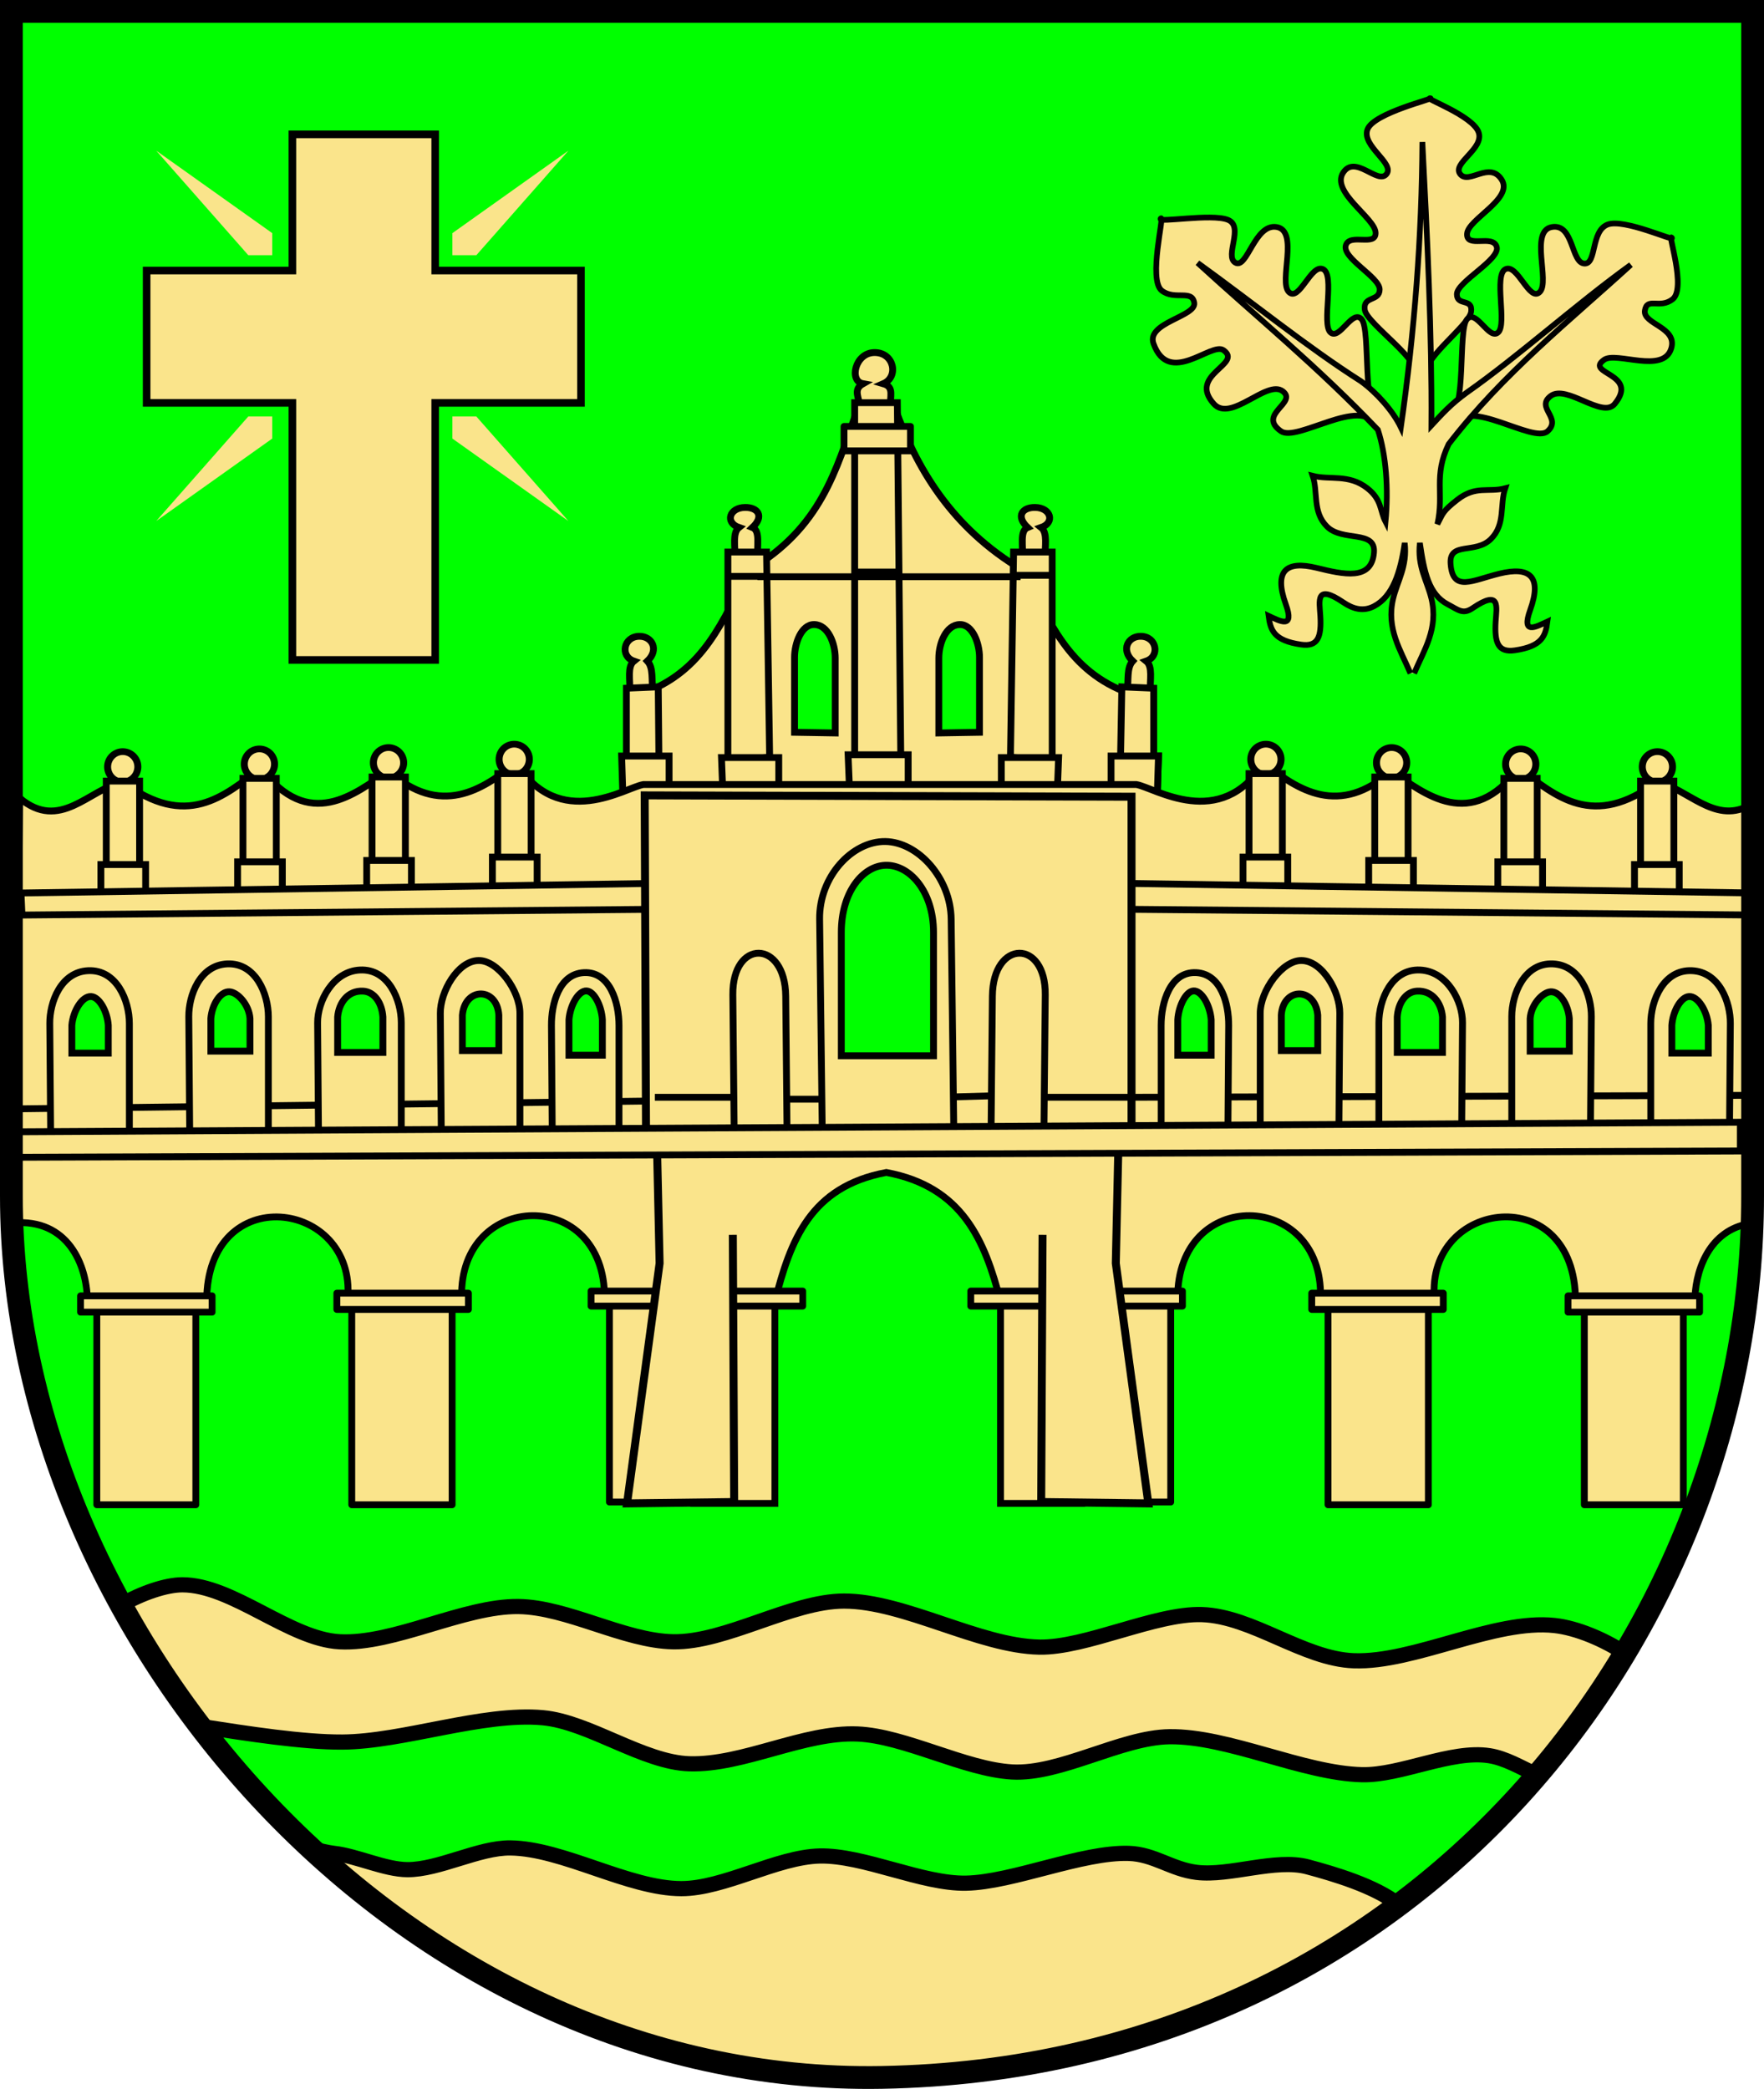 <?xml version="1.0" encoding="UTF-8" standalone="no"?>
<!-- Created with Inkscape (http://www.inkscape.org/) -->
<svg
   xmlns:svg="http://www.w3.org/2000/svg"
   xmlns="http://www.w3.org/2000/svg"
   version="1.0"
   width="464.571"
   height="550.033"
   id="svg2"
   style="display:inline">
  <defs
     id="defs4" />
  <g
     transform="translate(-51.286,-59.362)"
     id="layer2"
     style="display:inline">
    <path
       d="M 54.286,62.362 L 512.857,62.362 L 512.857,374.362 C 512.857,488.506 425.226,603.792 283.571,606.362 C 157.347,608.653 54.286,490.016 54.286,374.362 L 54.286,62.362 z"
       id="path3603"
       style="fill:#00ff00;fill-opacity:1;fill-rule:evenodd;stroke:#000000;stroke-width:1;stroke-linecap:butt;stroke-linejoin:miter;stroke-miterlimit:4;stroke-dasharray:none;stroke-opacity:1;display:inline" />
  </g>
  <g
     transform="translate(-51.286,-59.362)"
     id="layer3"
     style="display:inline">
    <g
       id="g3319">
      <path
         d="M 128.289,233.128 L 165.904,233.128 L 165.904,165.448 L 204.289,165.448 L 204.289,130.598 L 165.904,130.598 L 165.904,94.738 L 128.289,94.738 L 128.289,130.598 L 89.904,130.598 L 89.904,165.448 L 128.289,165.448 L 128.289,233.128 z"
         id="path2536"
         style="fill:#fae48b;fill-opacity:1;fill-rule:evenodd;stroke:#000000;stroke-width:2;stroke-linecap:butt;stroke-linejoin:miter;stroke-miterlimit:4;stroke-dasharray:none;stroke-opacity:1" />
      <path
         d="M 92.429,99.031 L 122.986,120.749 L 122.986,126.557 L 116.673,126.557 L 92.429,99.031 z"
         id="path3311"
         style="fill:#fae48b;fill-opacity:1;fill-rule:evenodd;stroke:none;stroke-width:1px;stroke-linecap:butt;stroke-linejoin:miter;stroke-opacity:1" />
      <path
         d="M 200.986,99.031 L 170.429,120.749 L 170.429,126.557 L 176.742,126.557 L 200.986,99.031 z"
         id="path3313"
         style="fill:#fae48b;fill-opacity:1;fill-rule:evenodd;stroke:none;stroke-width:1px;stroke-linecap:butt;stroke-linejoin:miter;stroke-opacity:1" />
      <path
         d="M 200.986,196.557 L 170.429,174.839 L 170.429,169.031 L 176.742,169.031 L 200.986,196.557 z"
         id="path3315"
         style="fill:#fae48b;fill-opacity:1;fill-rule:evenodd;stroke:none;stroke-width:1px;stroke-linecap:butt;stroke-linejoin:miter;stroke-opacity:1" />
      <path
         d="M 92.429,196.557 L 122.986,174.839 L 122.986,169.031 L 116.673,169.031 L 92.429,196.557 z"
         id="path3317"
         style="fill:#fae48b;fill-opacity:1;fill-rule:evenodd;stroke:none;stroke-width:1px;stroke-linecap:butt;stroke-linejoin:miter;stroke-opacity:1" />
    </g>
    <g
       id="g3346">
      <path
         d="M 427.466,158.434 C 424.118,155.086 438.195,145.205 438.716,141.469 C 439.236,137.734 434.963,140.084 434.966,136.826 C 434.968,133.569 446.476,127.703 445.458,124.339 C 444.439,120.975 437.418,124.844 437.644,120.934 C 437.868,117.06 449.987,111.695 446.751,106.648 C 443.568,101.683 438.155,108.075 435.858,105.219 C 433.561,102.364 442.296,98.535 440.68,94.148 C 439.064,89.761 426.216,85.219 427.929,85.219 C 429.643,85.219 413.045,89.046 411.429,93.434 C 409.812,97.821 418.726,102.364 416.429,105.219 C 414.132,108.075 408.183,99.898 405,104.862 C 401.764,109.909 413.348,116.703 413.571,120.576 C 413.797,124.487 406.733,120.605 405.714,123.969 C 404.696,127.333 414.641,132.319 414.643,135.576 C 414.645,138.834 410.194,137.198 410.714,140.934 C 411.234,144.669 426.919,155.086 423.571,158.434"
         id="path3332"
         style="fill:#fae48b;fill-opacity:1;fill-rule:evenodd;stroke:#000000;stroke-width:1.5;stroke-linecap:butt;stroke-linejoin:miter;stroke-miterlimit:4;stroke-dasharray:none;stroke-opacity:1" />
      <path
         d="M 414.639,168.24 C 409.911,168.467 412.316,146.352 409.901,143.455 C 407.486,140.558 404.08,149.089 401.67,146.897 C 399.261,144.705 402.912,131.737 399.737,130.228 C 396.562,128.72 393.442,139.044 390.699,136.247 C 387.982,133.476 393.425,120.141 387.513,119.142 C 381.698,118.159 379.75,130.398 376.605,128.516 C 373.705,126.781 379.018,119.004 374.684,117.25 C 370.35,115.496 355.823,118.163 356.976,116.894 C 358.128,115.626 353.555,133.044 357.262,135.893 C 360.685,138.525 365.243,135.488 365.812,139.108 C 366.38,142.728 353.086,144.303 355.084,149.852 C 359.169,161.197 370.31,149.324 373.489,151.55 C 378.808,155.276 364.001,157.999 370.968,165.708 C 375.48,170.699 384.921,159.22 389.099,162.36 C 393.187,165.432 382.26,168.427 388.654,172.91 C 392.816,175.829 409.773,163.7 413.535,171.375"
         id="path3337"
         style="fill:#fae48b;fill-opacity:1;fill-rule:evenodd;stroke:#000000;stroke-width:1.5;stroke-linecap:butt;stroke-linejoin:miter;stroke-miterlimit:4;stroke-dasharray:none;stroke-opacity:1" />
      <path
         d="M 432.879,168.24 C 437.607,168.467 435.202,146.352 437.617,143.455 C 440.032,140.558 443.438,149.089 445.848,146.897 C 448.257,144.705 444.606,131.737 447.781,130.228 C 450.956,128.72 454.077,139.044 456.819,136.247 C 459.536,133.476 454.093,120.141 460.005,119.142 C 465.82,118.159 464.976,128.731 468.64,128.769 C 471.793,128.801 470.268,120.267 474.602,118.512 C 478.936,116.758 492.705,123.213 491.553,121.945 C 490.4,120.677 495.478,135.317 491.771,138.166 C 488.348,140.797 485.053,137.508 484.484,141.129 C 483.916,144.749 493.137,145.472 491.424,151.115 C 489.359,157.914 476.955,151.849 473.777,154.076 C 468.458,157.801 483.119,157.657 476.55,165.708 C 473.301,169.689 463.859,160.483 459.682,163.622 C 455.594,166.695 462.733,169.437 458.864,172.91 C 455.082,176.306 437.745,163.7 433.983,171.375"
         id="path3339"
         style="fill:#fae48b;fill-opacity:1;fill-rule:evenodd;stroke:#000000;stroke-width:1.5;stroke-linecap:butt;stroke-linejoin:miter;stroke-miterlimit:4;stroke-dasharray:none;stroke-opacity:1" />
      <path
         d="M 423.716,236.664 C 426.282,230.583 430.166,224.883 428.262,216.966 C 427.141,212.308 424.486,208.455 425.231,202.319 C 426.343,209.983 427.586,215.887 432.555,218.481 C 435.395,219.964 436.542,221.24 439.121,219.491 C 446.564,214.445 445.409,219.184 445.182,223.027 C 444.857,228.516 445.767,231.252 450.232,230.603 C 457.481,229.549 458.317,226.789 458.819,223.027 C 455.735,224.467 451.899,226.6 454.273,219.996 C 457.487,211.053 454.11,208.466 446.192,210.4 C 438.994,212.158 433.915,215.387 433.312,207.875 C 432.828,201.837 439.837,205.363 443.919,201.309 C 447.844,197.41 446.203,192.305 447.707,187.924 C 443.161,189.103 439.971,187.121 435.08,190.955 C 431.191,194.003 431.348,194.473 429.838,197.373 C 431.662,189.297 428.716,184.796 432.807,176.307 C 447.141,157.686 464.987,143.547 480.789,129.083 C 466.311,139.521 451.338,153.071 437.479,162.797 C 433.372,165.783 431.107,168.314 428.262,171.383 C 428.419,146.966 427.16,121.507 425.884,96.758 C 425.737,121.507 423.874,146.461 420.223,171.888 C 418.135,167.556 413.85,162.752 409.743,159.766 C 395.632,150.799 381.164,139.016 366.685,128.578 C 382.488,143.042 398.061,155.665 414.163,172.519 C 416.33,179.071 417.002,188.121 416.183,196.763 C 414.673,193.863 415.274,190.973 411.385,187.924 C 406.494,184.091 401.536,185.82 396.99,184.641 C 398.493,189.022 396.853,194.127 400.778,198.026 C 404.86,202.08 413.637,198.807 413.152,204.844 C 412.549,212.356 405.198,210.643 398,208.885 C 390.082,206.951 386.704,209.538 389.919,218.481 C 392.292,225.085 388.457,222.952 385.373,221.512 C 385.875,225.273 386.711,228.034 393.959,229.088 C 398.425,229.737 399.335,227 399.01,221.512 C 398.783,217.669 397.628,212.929 405.071,217.976 C 407.65,219.724 410.312,220.469 413.152,218.986 C 418.121,216.392 420.121,209.983 421.234,202.319 C 421.978,208.455 419.323,212.308 418.203,216.966 C 416.299,224.883 420.182,230.583 422.749,236.664"
         id="path3341"
         style="fill:#fae48b;fill-opacity:1;fill-rule:evenodd;stroke:#000000;stroke-width:1.5;stroke-linecap:butt;stroke-linejoin:miter;stroke-miterlimit:4;stroke-dasharray:none;stroke-opacity:1" />
    </g>
    <g
       id="g3378"
       style="display:inline">
      <path
         d="M 356.024,269.862 L 356.381,258.434 L 343.881,258.434 L 343.881,270.576 L 356.024,269.862 z"
         id="path3221"
         style="fill:none;fill-opacity:1;fill-rule:evenodd;stroke:#000000;stroke-width:1.8;stroke-linecap:butt;stroke-linejoin:miter;stroke-miterlimit:4;stroke-dasharray:none;stroke-opacity:1" />
      <path
         d="M 217.143,241.112 C 217.286,238.541 216.431,234.863 218.214,233.434 C 214.515,232.15 215.473,226.957 219.648,226.906 C 223.023,226.864 224.947,230.446 221.786,233.434 C 223.431,235.214 222.836,238.487 223.214,241.112 L 217.143,241.112 z"
         id="path3235"
         style="fill:#fae48b;fill-opacity:1;fill-rule:evenodd;stroke:#000000;stroke-width:1.8;stroke-linecap:butt;stroke-linejoin:miter;stroke-miterlimit:4;stroke-dasharray:none;stroke-opacity:1" />
      <path
         d="M 244.821,205.934 C 244.965,203.362 244.109,199.684 245.893,198.255 C 242.193,196.971 243.33,193.028 247.505,192.977 C 250.88,192.936 252.625,195.268 249.464,198.255 C 251.645,199.142 250.515,203.309 250.893,205.934 L 244.821,205.934 z"
         id="path3241"
         style="fill:#fae48b;fill-opacity:1;fill-rule:evenodd;stroke:#000000;stroke-width:1.8;stroke-linecap:butt;stroke-linejoin:miter;stroke-miterlimit:4;stroke-dasharray:none;stroke-opacity:1" />
      <path
         d="M 277.664,166.821 C 277.807,164.25 275.702,162.004 278.557,160.396 C 274.845,159.743 276.434,152.226 281.598,152.192 C 286.761,152.158 288.076,158.598 283.914,160.396 C 286.988,161.283 285.5,163.839 285.878,166.464 L 277.664,166.821 z"
         id="path2449"
         style="fill:#fae48b;fill-opacity:1;fill-rule:evenodd;stroke:#000000;stroke-width:1.8;stroke-linecap:butt;stroke-linejoin:miter;stroke-miterlimit:4;stroke-dasharray:none;stroke-opacity:1" />
      <path
         d="M 354.239,241.112 C 354.095,238.541 354.951,234.863 353.167,233.434 C 356.867,232.15 355.908,226.957 351.734,226.906 C 348.359,226.864 346.435,230.446 349.596,233.434 C 347.95,235.214 348.545,238.487 348.167,241.112 L 354.239,241.112 z"
         id="path3225"
         style="fill:#fae48b;fill-opacity:1;fill-rule:evenodd;stroke:#000000;stroke-width:1.8;stroke-linecap:butt;stroke-linejoin:miter;stroke-miterlimit:4;stroke-dasharray:none;stroke-opacity:1" />
      <path
         d="M 326.56,205.934 C 326.417,203.362 327.272,199.684 325.489,198.255 C 329.188,196.971 328.051,193.028 323.876,192.977 C 320.502,192.936 318.756,195.268 321.917,198.255 C 319.736,199.142 320.866,203.309 320.489,205.934 L 326.56,205.934 z"
         id="path3232"
         style="fill:#fae48b;fill-opacity:1;fill-rule:evenodd;stroke:#000000;stroke-width:1.8;stroke-linecap:butt;stroke-linejoin:miter;stroke-miterlimit:4;stroke-dasharray:none;stroke-opacity:1" />
      <path
         d="M 349.214,268.434 L 348.857,242.005 C 332.428,236.151 327.616,222.68 320.643,209.505 C 301.53,198.284 292.411,181.899 287.071,167.005 L 276.786,168.076 C 271.446,182.97 267.684,198.284 248.571,209.505 C 241.598,222.68 236.786,236.151 220.357,242.005 L 220,268.434 L 349.214,268.434 z M 260.536,252.184 L 271.25,252.362 L 271.25,232.612 C 271.25,228.792 269.364,223.865 265.731,223.805 C 262.326,223.745 260.536,228.793 260.536,232.434 L 260.536,252.184 z M 309.25,252.184 L 298.536,252.362 L 298.536,232.612 C 298.536,228.792 300.422,223.865 304.055,223.805 C 307.459,223.745 309.25,228.793 309.25,232.434 L 309.25,252.184 z"
         id="path3229"
         style="fill:#fae48b;fill-opacity:1;fill-rule:evenodd;stroke:#000000;stroke-width:1.8;stroke-linecap:butt;stroke-linejoin:miter;stroke-miterlimit:4;stroke-dasharray:none;stroke-opacity:1" />
      <path
         d="M 276.376,260.941 L 276.376,165.389 L 287.611,165.389 L 288.521,259.224 L 276.376,260.941 z"
         id="path2447"
         style="fill:#fae48b;fill-opacity:1;fill-rule:evenodd;stroke:#000000;stroke-width:1.8;stroke-linecap:butt;stroke-linejoin:miter;stroke-miterlimit:4;stroke-dasharray:none;stroke-opacity:1" />
      <path
         d="M 216.25,259.862 L 216.25,240.576 L 224.643,240.219 L 224.821,259.505 L 216.25,259.862 z"
         id="path3233"
         style="fill:#fae48b;fill-opacity:1;fill-rule:evenodd;stroke:#000000;stroke-width:1.8;stroke-linecap:butt;stroke-linejoin:miter;stroke-miterlimit:4;stroke-dasharray:none;stroke-opacity:1" />
      <path
         d="M 242.983,259.736 L 242.983,204.727 L 253.157,204.727 L 253.981,258.747 L 242.983,259.736 z"
         id="path3239"
         style="fill:#fae48b;fill-opacity:1;fill-rule:evenodd;stroke:#000000;stroke-width:1.8;stroke-linecap:butt;stroke-linejoin:miter;stroke-miterlimit:4;stroke-dasharray:none;stroke-opacity:1" />
      <path
         d="M 355.131,259.862 L 355.131,240.576 L 346.739,240.219 L 346.381,259.505 L 355.131,259.862 z"
         id="path3223"
         style="fill:#fae48b;fill-opacity:1;fill-rule:evenodd;stroke:#000000;stroke-width:1.8;stroke-linecap:butt;stroke-linejoin:miter;stroke-miterlimit:4;stroke-dasharray:none;stroke-opacity:1" />
      <path
         d="M 328.398,259.736 L 328.398,204.727 L 318.224,204.727 L 317.401,258.747 L 328.398,259.736 z"
         id="path3230"
         style="fill:#fae48b;fill-opacity:1;fill-rule:evenodd;stroke:#000000;stroke-width:1.8;stroke-linecap:butt;stroke-linejoin:miter;stroke-miterlimit:4;stroke-dasharray:none;stroke-opacity:1" />
      <rect
         width="17.5"
         height="6.429"
         x="273.571"
         y="171.648"
         id="rect3237"
         style="fill:#fae48b;fill-opacity:1;fill-rule:evenodd;stroke:#000000;stroke-width:1.8;stroke-linecap:round;stroke-linejoin:round;stroke-miterlimit:4;stroke-dasharray:none;stroke-opacity:1" />
      <path
         d="M 250.776,211.226 L 320.061,211.226"
         id="path3240"
         style="fill:none;fill-opacity:1;fill-rule:evenodd;stroke:#000000;stroke-width:1.8;stroke-linecap:butt;stroke-linejoin:miter;stroke-miterlimit:4;stroke-dasharray:none;stroke-opacity:1" />
      <path
         d="M 318.214,210.851 L 328.214,210.851"
         id="path3242"
         style="fill:none;fill-opacity:1;fill-rule:evenodd;stroke:#000000;stroke-width:1.8;stroke-linecap:butt;stroke-linejoin:miter;stroke-miterlimit:4;stroke-dasharray:none;stroke-opacity:1" />
      <path
         d="M 243.214,211.123 L 253.393,211.123"
         id="path3244"
         style="fill:none;fill-opacity:1;fill-rule:evenodd;stroke:#000000;stroke-width:1.8;stroke-linecap:butt;stroke-linejoin:miter;stroke-miterlimit:4;stroke-dasharray:none;stroke-opacity:1" />
      <path
         d="M 276.629,209.978 L 288.415,209.978"
         id="path3246"
         style="fill:none;fill-opacity:1;fill-rule:evenodd;stroke:#000000;stroke-width:1.8;stroke-linecap:butt;stroke-linejoin:miter;stroke-miterlimit:4;stroke-dasharray:none;stroke-opacity:1" />
      <path
         d="M 215.357,269.862 L 215,258.434 L 227.5,258.434 L 227.5,270.576 L 215.357,269.862 z"
         id="path3231"
         style="fill:#fae48b;fill-opacity:1;fill-rule:evenodd;stroke:#000000;stroke-width:1.8;stroke-linecap:butt;stroke-linejoin:miter;stroke-miterlimit:4;stroke-dasharray:none;stroke-opacity:1" />
      <path
         d="M 241.728,270.178 L 241.297,258.838 L 256.381,258.838 L 256.381,270.886 L 241.728,270.178 z"
         id="path3237"
         style="fill:#fae48b;fill-opacity:1;fill-rule:evenodd;stroke:#000000;stroke-width:1.8;stroke-linecap:butt;stroke-linejoin:miter;stroke-miterlimit:4;stroke-dasharray:none;stroke-opacity:1" />
      <path
         d="M 329.653,270.178 L 330.084,258.838 L 315,258.838 L 315,270.886 L 329.653,270.178 z"
         id="path3227"
         style="fill:#fae48b;fill-opacity:1;fill-rule:evenodd;stroke:#000000;stroke-width:1.8;stroke-linecap:butt;stroke-linejoin:miter;stroke-miterlimit:4;stroke-dasharray:none;stroke-opacity:1" />
      <path
         d="M 275.097,269.409 L 274.645,258.093 L 290.462,258.093 L 290.462,270.116 L 275.097,269.409 z"
         id="path2445"
         style="fill:#fae48b;fill-opacity:1;fill-rule:evenodd;stroke:#000000;stroke-width:1.8;stroke-linecap:butt;stroke-linejoin:miter;stroke-miterlimit:4;stroke-dasharray:none;stroke-opacity:1" />
      <path
         d="M 356.035,269.862 L 356.392,258.434 L 343.892,258.434 L 343.892,270.576 L 356.035,269.862 z"
         id="path3301"
         style="fill:#fae48b;fill-opacity:1;fill-rule:evenodd;stroke:#000000;stroke-width:1.8;stroke-linecap:butt;stroke-linejoin:miter;stroke-miterlimit:4;stroke-dasharray:none;stroke-opacity:1" />
      <path
         d="M 187.156,260.219 C 178.242,267.463 167.317,274.562 153.562,262.375 C 144.69,268.484 132.642,278.362 120,261.656 C 110.207,269.051 100.45,277.838 83.562,265.219 C 74.613,267.286 67.076,278.409 56.438,269.5 L 55.719,359.5 L 511.656,358.062 L 511.656,271.625 C 502.64,276.194 495.747,267.073 487.719,265.219 C 470.832,277.838 461.074,269.051 451.281,261.656 C 438.64,278.362 426.591,268.484 417.719,262.375 C 403.964,274.562 393.07,267.463 384.156,260.219 C 372.627,278.361 355.323,266.727 350.562,265.938 L 220.719,265.938 C 215.958,266.727 198.686,278.361 187.156,260.219 z"
         id="path3352"
         style="fill:#fae48b;fill-opacity:1;fill-rule:evenodd;stroke:#000000;stroke-width:1.8;stroke-linecap:butt;stroke-linejoin:miter;stroke-miterlimit:4;stroke-dasharray:none;stroke-opacity:1" />
      <g
         transform="matrix(-1,0,0,1,501.392,-1.071)"
         id="g3263"
         style="stroke:#000000;stroke-width:1.8;stroke-miterlimit:4;stroke-dasharray:none;stroke-opacity:1">
        <path
           d="M 87.143,261.291 A 3.75,3.929 0 1 1 79.643,261.291 A 3.75,3.929 0 1 1 87.143,261.291 z"
           transform="matrix(1.061,0,0,1.018,-4.872,-4.719)"
           id="path3265"
           style="fill:#fce68d;fill-opacity:1;fill-rule:evenodd;stroke:#000000;stroke-width:1.732;stroke-linecap:round;stroke-linejoin:round;stroke-miterlimit:4;stroke-dasharray:none;stroke-opacity:1" />
        <path
           d="M 79.272,289.34 L 79.272,265.027 L 88.049,265.027 L 88.049,289.34 L 79.272,289.34 z"
           id="path3267"
           style="fill:#fce68d;fill-opacity:1;fill-rule:evenodd;stroke:#000000;stroke-width:1.8;stroke-linecap:butt;stroke-linejoin:miter;stroke-miterlimit:4;stroke-dasharray:none;stroke-opacity:1" />
        <path
           d="M 77.857,295.576 L 77.857,287.005 L 89.643,287.005 L 89.643,296.291 L 77.857,295.576 z"
           id="path3269"
           style="fill:#fce68d;fill-opacity:1;fill-rule:evenodd;stroke:#000000;stroke-width:1.8;stroke-linecap:butt;stroke-linejoin:miter;stroke-miterlimit:4;stroke-dasharray:none;stroke-opacity:1" />
      </g>
      <g
         id="g3364"
         style="stroke:#000000;stroke-width:1.8;stroke-miterlimit:4;stroke-dasharray:none;stroke-opacity:1">
        <path
           d="M 87.143,261.291 A 3.75,3.929 0 1 1 79.643,261.291 A 3.75,3.929 0 1 1 87.143,261.291 z"
           transform="matrix(1.061,0,0,1.018,-4.872,-4.719)"
           id="path3356"
           style="fill:#fce68d;fill-opacity:1;fill-rule:evenodd;stroke:#000000;stroke-width:1.732;stroke-linecap:round;stroke-linejoin:round;stroke-miterlimit:4;stroke-dasharray:none;stroke-opacity:1" />
        <path
           d="M 79.272,289.34 L 79.272,265.027 L 88.049,265.027 L 88.049,289.34 L 79.272,289.34 z"
           id="path3358"
           style="fill:#fce68d;fill-opacity:1;fill-rule:evenodd;stroke:#000000;stroke-width:1.8;stroke-linecap:butt;stroke-linejoin:miter;stroke-miterlimit:4;stroke-dasharray:none;stroke-opacity:1" />
        <path
           d="M 77.857,295.576 L 77.857,287.005 L 89.643,287.005 L 89.643,296.291 L 77.857,295.576 z"
           id="path3354"
           style="fill:#fce68d;fill-opacity:1;fill-rule:evenodd;stroke:#000000;stroke-width:1.8;stroke-linecap:butt;stroke-linejoin:miter;stroke-miterlimit:4;stroke-dasharray:none;stroke-opacity:1" />
      </g>
      <g
         transform="translate(36,-0.714)"
         id="g3369"
         style="stroke:#000000;stroke-width:1.8;stroke-miterlimit:4;stroke-dasharray:none;stroke-opacity:1">
        <path
           d="M 87.143,261.291 A 3.75,3.929 0 1 1 79.643,261.291 A 3.75,3.929 0 1 1 87.143,261.291 z"
           transform="matrix(1.061,0,0,1.018,-4.872,-4.719)"
           id="path3371"
           style="fill:#fce68d;fill-opacity:1;fill-rule:evenodd;stroke:#000000;stroke-width:1.732;stroke-linecap:round;stroke-linejoin:round;stroke-miterlimit:4;stroke-dasharray:none;stroke-opacity:1" />
        <path
           d="M 79.272,289.34 L 79.272,265.027 L 88.049,265.027 L 88.049,289.34 L 79.272,289.34 z"
           id="path3373"
           style="fill:#fce68d;fill-opacity:1;fill-rule:evenodd;stroke:#000000;stroke-width:1.8;stroke-linecap:butt;stroke-linejoin:miter;stroke-miterlimit:4;stroke-dasharray:none;stroke-opacity:1" />
        <path
           d="M 77.857,295.576 L 77.857,287.005 L 89.643,287.005 L 89.643,296.291 L 77.857,295.576 z"
           id="path3375"
           style="fill:#fce68d;fill-opacity:1;fill-rule:evenodd;stroke:#000000;stroke-width:1.8;stroke-linecap:butt;stroke-linejoin:miter;stroke-miterlimit:4;stroke-dasharray:none;stroke-opacity:1" />
      </g>
      <g
         transform="translate(70,-1.071)"
         id="g3377"
         style="stroke:#000000;stroke-width:1.8;stroke-miterlimit:4;stroke-dasharray:none;stroke-opacity:1">
        <path
           d="M 87.143,261.291 A 3.75,3.929 0 1 1 79.643,261.291 A 3.75,3.929 0 1 1 87.143,261.291 z"
           transform="matrix(1.061,0,0,1.018,-4.872,-4.719)"
           id="path3379"
           style="fill:#fce68d;fill-opacity:1;fill-rule:evenodd;stroke:#000000;stroke-width:1.732;stroke-linecap:round;stroke-linejoin:round;stroke-miterlimit:4;stroke-dasharray:none;stroke-opacity:1" />
        <path
           d="M 79.272,289.34 L 79.272,265.027 L 88.049,265.027 L 88.049,289.34 L 79.272,289.34 z"
           id="path3381"
           style="fill:#fce68d;fill-opacity:1;fill-rule:evenodd;stroke:#000000;stroke-width:1.8;stroke-linecap:butt;stroke-linejoin:miter;stroke-miterlimit:4;stroke-dasharray:none;stroke-opacity:1" />
        <path
           d="M 77.857,295.576 L 77.857,287.005 L 89.643,287.005 L 89.643,296.291 L 77.857,295.576 z"
           id="path3383"
           style="fill:#fce68d;fill-opacity:1;fill-rule:evenodd;stroke:#000000;stroke-width:1.8;stroke-linecap:butt;stroke-linejoin:miter;stroke-miterlimit:4;stroke-dasharray:none;stroke-opacity:1" />
      </g>
      <g
         transform="translate(103.107,-1.964)"
         id="g3385"
         style="stroke:#000000;stroke-width:1.8;stroke-miterlimit:4;stroke-dasharray:none;stroke-opacity:1">
        <path
           d="M 87.143,261.291 A 3.75,3.929 0 1 1 79.643,261.291 A 3.75,3.929 0 1 1 87.143,261.291 z"
           transform="matrix(1.061,0,0,1.018,-4.872,-4.719)"
           id="path3387"
           style="fill:#fce68d;fill-opacity:1;fill-rule:evenodd;stroke:#000000;stroke-width:1.732;stroke-linecap:round;stroke-linejoin:round;stroke-miterlimit:4;stroke-dasharray:none;stroke-opacity:1" />
        <path
           d="M 79.272,289.34 L 79.272,265.027 L 88.049,265.027 L 88.049,289.34 L 79.272,289.34 z"
           id="path3389"
           style="fill:#fce68d;fill-opacity:1;fill-rule:evenodd;stroke:#000000;stroke-width:1.8;stroke-linecap:butt;stroke-linejoin:miter;stroke-miterlimit:4;stroke-dasharray:none;stroke-opacity:1" />
        <path
           d="M 77.857,295.576 L 77.857,287.005 L 89.643,287.005 L 89.643,296.291 L 77.857,295.576 z"
           id="path3391"
           style="fill:#fce68d;fill-opacity:1;fill-rule:evenodd;stroke:#000000;stroke-width:1.8;stroke-linecap:butt;stroke-linejoin:miter;stroke-miterlimit:4;stroke-dasharray:none;stroke-opacity:1" />
      </g>
      <path
         d="M 56.821,294.495 L 223.496,291.97 L 223.496,298.788 L 57.074,300.304 L 56.821,294.495 z"
         id="path3393"
         style="fill:#fae48b;fill-opacity:1;fill-rule:evenodd;stroke:#000000;stroke-width:1.8;stroke-linecap:butt;stroke-linejoin:miter;stroke-miterlimit:4;stroke-dasharray:none;stroke-opacity:1" />
      <rect
         width="26.071"
         height="55.714"
         x="76.786"
         y="399.862"
         id="rect3208"
         style="fill:#fae48b;fill-opacity:1;fill-rule:evenodd;stroke:#000000;stroke-width:1.8;stroke-linecap:round;stroke-linejoin:round;stroke-miterlimit:4;stroke-dasharray:none;stroke-opacity:1" />
      <rect
         width="26.429"
         height="57.5"
         x="143.929"
         y="398.076"
         id="rect3210"
         style="fill:#fae48b;fill-opacity:1;fill-rule:evenodd;stroke:#000000;stroke-width:1.8;stroke-linecap:round;stroke-linejoin:round;stroke-miterlimit:4;stroke-dasharray:none;stroke-opacity:1" />
      <rect
         width="16.786"
         height="57.5"
         x="211.786"
         y="397.362"
         id="rect3212"
         style="fill:#fae48b;fill-opacity:1;fill-rule:evenodd;stroke:#000000;stroke-width:1.8;stroke-linecap:round;stroke-linejoin:round;stroke-miterlimit:4;stroke-dasharray:none;stroke-opacity:1" />
      <g
         transform="matrix(-1,0,0,1,571.393,0)"
         id="g3247"
         style="stroke:#000000;stroke-width:1.8;stroke-miterlimit:4;stroke-dasharray:none;stroke-opacity:1">
        <path
           d="M 87.143,261.291 A 3.75,3.929 0 1 1 79.643,261.291 A 3.75,3.929 0 1 1 87.143,261.291 z"
           transform="matrix(1.061,0,0,1.018,-4.872,-4.719)"
           id="path3249"
           style="fill:#fce68d;fill-opacity:1;fill-rule:evenodd;stroke:#000000;stroke-width:1.732;stroke-linecap:round;stroke-linejoin:round;stroke-miterlimit:4;stroke-dasharray:none;stroke-opacity:1" />
        <path
           d="M 79.272,289.34 L 79.272,265.027 L 88.049,265.027 L 88.049,289.34 L 79.272,289.34 z"
           id="path3251"
           style="fill:#fce68d;fill-opacity:1;fill-rule:evenodd;stroke:#000000;stroke-width:1.8;stroke-linecap:butt;stroke-linejoin:miter;stroke-miterlimit:4;stroke-dasharray:none;stroke-opacity:1" />
        <path
           d="M 77.857,295.576 L 77.857,287.005 L 89.643,287.005 L 89.643,296.291 L 77.857,295.576 z"
           id="path3253"
           style="fill:#fce68d;fill-opacity:1;fill-rule:evenodd;stroke:#000000;stroke-width:1.8;stroke-linecap:butt;stroke-linejoin:miter;stroke-miterlimit:4;stroke-dasharray:none;stroke-opacity:1" />
      </g>
      <g
         transform="matrix(-1,0,0,1,535.393,-0.714)"
         id="g3255"
         style="stroke:#000000;stroke-width:1.8;stroke-miterlimit:4;stroke-dasharray:none;stroke-opacity:1">
        <path
           d="M 87.143,261.291 A 3.75,3.929 0 1 1 79.643,261.291 A 3.75,3.929 0 1 1 87.143,261.291 z"
           transform="matrix(1.061,0,0,1.018,-4.872,-4.719)"
           id="path3257"
           style="fill:#fce68d;fill-opacity:1;fill-rule:evenodd;stroke:#000000;stroke-width:1.732;stroke-linecap:round;stroke-linejoin:round;stroke-miterlimit:4;stroke-dasharray:none;stroke-opacity:1" />
        <path
           d="M 79.272,289.34 L 79.272,265.027 L 88.049,265.027 L 88.049,289.34 L 79.272,289.34 z"
           id="path3259"
           style="fill:#fce68d;fill-opacity:1;fill-rule:evenodd;stroke:#000000;stroke-width:1.8;stroke-linecap:butt;stroke-linejoin:miter;stroke-miterlimit:4;stroke-dasharray:none;stroke-opacity:1" />
        <path
           d="M 77.857,295.576 L 77.857,287.005 L 89.643,287.005 L 89.643,296.291 L 77.857,295.576 z"
           id="path3261"
           style="fill:#fce68d;fill-opacity:1;fill-rule:evenodd;stroke:#000000;stroke-width:1.8;stroke-linecap:butt;stroke-linejoin:miter;stroke-miterlimit:4;stroke-dasharray:none;stroke-opacity:1" />
      </g>
      <g
         transform="matrix(-1,0,0,1,468.285,-1.964)"
         id="g3271"
         style="stroke:#000000;stroke-width:1.8;stroke-miterlimit:4;stroke-dasharray:none;stroke-opacity:1">
        <path
           d="M 87.143,261.291 A 3.75,3.929 0 1 1 79.643,261.291 A 3.75,3.929 0 1 1 87.143,261.291 z"
           transform="matrix(1.061,0,0,1.018,-4.872,-4.719)"
           id="path3273"
           style="fill:#fce68d;fill-opacity:1;fill-rule:evenodd;stroke:#000000;stroke-width:1.732;stroke-linecap:round;stroke-linejoin:round;stroke-miterlimit:4;stroke-dasharray:none;stroke-opacity:1" />
        <path
           d="M 79.272,289.34 L 79.272,265.027 L 88.049,265.027 L 88.049,289.34 L 79.272,289.34 z"
           id="path3275"
           style="fill:#fce68d;fill-opacity:1;fill-rule:evenodd;stroke:#000000;stroke-width:1.8;stroke-linecap:butt;stroke-linejoin:miter;stroke-miterlimit:4;stroke-dasharray:none;stroke-opacity:1" />
        <path
           d="M 77.857,295.576 L 77.857,287.005 L 89.643,287.005 L 89.643,296.291 L 77.857,295.576 z"
           id="path3277"
           style="fill:#fce68d;fill-opacity:1;fill-rule:evenodd;stroke:#000000;stroke-width:1.8;stroke-linecap:butt;stroke-linejoin:miter;stroke-miterlimit:4;stroke-dasharray:none;stroke-opacity:1" />
      </g>
      <path
         d="M 347.906,291.969 L 347.906,298.781 L 511.656,300.281 L 511.656,294.469 L 347.906,291.969 z"
         id="path3279"
         style="fill:#fae48b;fill-opacity:1;fill-rule:evenodd;stroke:#000000;stroke-width:1.8;stroke-linecap:butt;stroke-linejoin:miter;stroke-miterlimit:4;stroke-dasharray:none;stroke-opacity:1" />
      <path
         d="M 349.286,269.148 L 221.071,268.791 L 221.429,359.148 L 349.286,359.505 L 349.286,269.148 z"
         id="path3234"
         style="fill:#fae48b;fill-opacity:1;fill-rule:evenodd;stroke:#000000;stroke-width:2.1;stroke-linecap:butt;stroke-linejoin:miter;stroke-miterlimit:4;stroke-dasharray:none;stroke-opacity:1" />
      <rect
         width="26.071"
         height="55.714"
         x="-494.607"
         y="399.862"
         transform="scale(-1,1)"
         id="rect3291"
         style="fill:#fae48b;fill-opacity:1;fill-rule:evenodd;stroke:#000000;stroke-width:1.8;stroke-linecap:round;stroke-linejoin:round;stroke-miterlimit:4;stroke-dasharray:none;stroke-opacity:1" />
      <rect
         width="26.429"
         height="57.5"
         x="-427.464"
         y="398.076"
         transform="scale(-1,1)"
         id="rect3293"
         style="fill:#fae48b;fill-opacity:1;fill-rule:evenodd;stroke:#000000;stroke-width:1.8;stroke-linecap:round;stroke-linejoin:round;stroke-miterlimit:4;stroke-dasharray:none;stroke-opacity:1" />
      <rect
         width="16.786"
         height="57.5"
         x="-359.607"
         y="397.362"
         transform="scale(-1,1)"
         id="rect3295"
         style="fill:#fae48b;fill-opacity:1;fill-rule:evenodd;stroke:#000000;stroke-width:1.8;stroke-linecap:round;stroke-linejoin:round;stroke-miterlimit:4;stroke-dasharray:none;stroke-opacity:1" />
      <path
         d="M 57.074,351.316 L 220.718,349.296"
         id="path3307"
         style="fill:none;fill-rule:evenodd;stroke:#000000;stroke-width:1.8;stroke-linecap:butt;stroke-linejoin:miter;stroke-miterlimit:4;stroke-dasharray:none;stroke-opacity:1" />
      <path
         d="M 223.749,348.286 L 247.487,348.286"
         id="path3309"
         style="fill:none;fill-rule:evenodd;stroke:#000000;stroke-width:1.8;stroke-linecap:butt;stroke-linejoin:miter;stroke-miterlimit:4;stroke-dasharray:none;stroke-opacity:1" />
      <path
         d="M 258.094,348.791 L 271.731,348.791"
         id="path3312"
         style="fill:none;fill-rule:evenodd;stroke:#000000;stroke-width:1.8;stroke-linecap:butt;stroke-linejoin:miter;stroke-miterlimit:4;stroke-dasharray:none;stroke-opacity:1" />
      <path
         d="M 299.005,348.286 L 316.683,347.781"
         id="path3314"
         style="fill:none;fill-rule:evenodd;stroke:#000000;stroke-width:1.8;stroke-linecap:butt;stroke-linejoin:miter;stroke-miterlimit:4;stroke-dasharray:none;stroke-opacity:1" />
      <path
         d="M 324.764,348.286 L 349.513,348.286 L 511.642,347.781"
         id="path3316"
         style="fill:none;fill-rule:evenodd;stroke:#000000;stroke-width:1.8;stroke-linecap:butt;stroke-linejoin:miter;stroke-miterlimit:4;stroke-dasharray:none;stroke-opacity:1" />
      <path
         d="M 56.071,381.291 C 69.952,380.916 74.41,393.522 74.286,402.362 L 105.714,402.005 C 105.7,369.915 145.134,375.178 142.857,401.291 L 172.857,400.934 C 172.262,372.728 210.738,371.758 210.5,401.291 L 238.571,401.291 L 236.071,359.862 L 55.357,360.219 L 56.071,381.291 z"
         id="path3206"
         style="fill:#fae48b;fill-opacity:1;fill-rule:evenodd;stroke:#000000;stroke-width:1.8;stroke-linecap:butt;stroke-linejoin:miter;stroke-miterlimit:4;stroke-dasharray:none;stroke-opacity:1" />
      <rect
         width="34.643"
         height="4.286"
         x="72.5"
         y="400.576"
         id="rect3214"
         style="fill:#fae48b;fill-opacity:1;fill-rule:evenodd;stroke:#000000;stroke-width:1.8;stroke-linecap:round;stroke-linejoin:round;stroke-miterlimit:4;stroke-dasharray:none;stroke-opacity:1" />
      <rect
         width="34.643"
         height="4.286"
         x="140"
         y="399.862"
         id="rect3216"
         style="fill:#fae48b;fill-opacity:1;fill-rule:evenodd;stroke:#000000;stroke-width:1.8;stroke-linecap:round;stroke-linejoin:round;stroke-miterlimit:4;stroke-dasharray:none;stroke-opacity:1" />
      <path
         d="M 335.844,359.875 L 333.344,401.281 L 361.438,401.281 C 361.2,371.749 399.657,372.732 399.062,400.938 L 429.062,401.281 C 426.786,375.169 466.233,369.91 466.219,402 L 497.656,402.375 C 497.547,394.632 500.951,383.987 511.125,381.719 L 511.125,360.219 L 335.844,359.875 z"
         id="path3318"
         style="fill:#fae48b;fill-opacity:1;fill-rule:evenodd;stroke:#000000;stroke-width:1.8;stroke-linecap:butt;stroke-linejoin:miter;stroke-miterlimit:4;stroke-dasharray:none;stroke-opacity:1" />
      <path
         d="M 345.5,360.219 L 336.214,455.219 L 314.786,455.219 L 314.786,402.005 C 310.665,386.03 304.822,371.842 284.714,368.076 C 264.607,371.842 259.478,386.03 255.357,402.005 L 255.357,455.219 L 233.929,455.219 L 224.643,360.219"
         id="path3222"
         style="fill:#fae48b;fill-opacity:1;fill-rule:evenodd;stroke:#000000;stroke-width:1.8;stroke-linecap:butt;stroke-linejoin:miter;stroke-miterlimit:4;stroke-dasharray:none;stroke-opacity:1" />
      <rect
         width="55.743"
         height="3.957"
         x="-362.693"
         y="399.312"
         transform="scale(-1,1)"
         id="rect3305"
         style="fill:#fae48b;fill-opacity:1;fill-rule:evenodd;stroke:#000000;stroke-width:1.8;stroke-linecap:round;stroke-linejoin:round;stroke-miterlimit:4;stroke-dasharray:none;stroke-opacity:1" />
      <rect
         width="55.743"
         height="3.957"
         x="206.95"
         y="399.312"
         id="rect3218"
         style="fill:#fae48b;fill-opacity:1;fill-rule:evenodd;stroke:#000000;stroke-width:1.8;stroke-linecap:round;stroke-linejoin:round;stroke-miterlimit:4;stroke-dasharray:none;stroke-opacity:1" />
      <path
         d="M 224.286,359.862 L 225,392.005 L 216.429,455.219 L 244.643,454.862 L 244.286,384.505"
         id="path3220"
         style="fill:#fae48b;fill-opacity:1;fill-rule:evenodd;stroke:#000000;stroke-width:2.1;stroke-linecap:butt;stroke-linejoin:miter;stroke-miterlimit:4;stroke-dasharray:none;stroke-opacity:1" />
      <path
         d="M 345.857,359.862 L 345.143,392.005 L 353.714,455.219 L 325.5,454.862 L 325.857,384.505"
         id="path3224"
         style="fill:#fae48b;fill-opacity:1;fill-rule:evenodd;stroke:#000000;stroke-width:2.1;stroke-linecap:butt;stroke-linejoin:miter;stroke-miterlimit:4;stroke-dasharray:none;stroke-opacity:1" />
      <rect
         width="34.643"
         height="4.286"
         x="-431.393"
         y="399.862"
         transform="scale(-1,1)"
         id="rect3299"
         style="fill:#fae48b;fill-opacity:1;fill-rule:evenodd;stroke:#000000;stroke-width:1.8;stroke-linecap:round;stroke-linejoin:round;stroke-miterlimit:4;stroke-dasharray:none;stroke-opacity:1" />
      <rect
         width="34.643"
         height="4.286"
         x="-498.892"
         y="400.576"
         transform="scale(-1,1)"
         id="rect3297"
         style="fill:#fae48b;fill-opacity:1;fill-rule:evenodd;stroke:#000000;stroke-width:1.8;stroke-linecap:round;stroke-linejoin:round;stroke-miterlimit:4;stroke-dasharray:none;stroke-opacity:1" />
      <path
         d="M 244.643,357.719 L 244.286,321.291 C 244.142,306.582 258.069,306.704 258.214,321.648 L 258.571,358.434 L 244.643,357.719 z"
         id="path3236"
         style="fill:#fae48b;fill-opacity:1;fill-rule:evenodd;stroke:#000000;stroke-width:1.8;stroke-linecap:butt;stroke-linejoin:miter;stroke-miterlimit:4;stroke-dasharray:none;stroke-opacity:1" />
      <path
         d="M 267.857,358.791 L 267.143,301.362 C 267.004,290.18 275.734,280.804 284.464,280.941 C 293.058,281.076 301.651,290.55 301.786,301.362 L 302.5,358.791 L 267.857,358.791 z"
         id="path3238"
         style="fill:#fae48b;fill-opacity:1;fill-rule:evenodd;stroke:#000000;stroke-width:1.8;stroke-linecap:butt;stroke-linejoin:miter;stroke-miterlimit:4;stroke-dasharray:none;stroke-opacity:1" />
      <path
         d="M 272.857,337.362 L 272.857,304.862 C 272.857,294.156 278.571,287.409 284.456,287.194 C 290.703,286.967 297.143,293.921 297.143,304.862 L 297.143,337.362 L 272.857,337.362 z"
         id="path3243"
         style="fill:#00ff00;fill-opacity:1;fill-rule:evenodd;stroke:#000000;stroke-width:1.8;stroke-linecap:butt;stroke-linejoin:miter;stroke-miterlimit:4;stroke-dasharray:none;stroke-opacity:1" />
      <path
         d="M 326.213,357.719 L 326.57,321.291 C 326.715,306.582 312.787,306.704 312.642,321.648 L 312.285,358.434 L 326.213,357.719 z"
         id="path3245"
         style="fill:#fae48b;fill-opacity:1;fill-rule:evenodd;stroke:#000000;stroke-width:1.8;stroke-linecap:butt;stroke-linejoin:miter;stroke-miterlimit:4;stroke-dasharray:none;stroke-opacity:1" />
      <path
         d="M 64.65,360.66 L 64.397,328.84 C 64.353,323.291 67.287,315.285 74.499,314.951 C 82.032,314.602 85.358,322.883 85.358,328.84 L 85.358,360.913 L 64.65,360.66 z"
         id="path3333"
         style="fill:#fae48b;fill-opacity:1;fill-rule:evenodd;stroke:#000000;stroke-width:1.8;stroke-linecap:butt;stroke-linejoin:miter;stroke-miterlimit:4;stroke-dasharray:none;stroke-opacity:1" />
      <path
         d="M 79.802,336.669 L 70.206,336.669 L 70.206,329.325 C 70.539,325.506 72.942,321.646 75.263,321.757 C 77.449,321.861 79.562,325.714 79.802,329.325 L 79.802,336.669 z"
         id="path2423"
         style="fill:#00ff00;fill-opacity:1;fill-rule:evenodd;stroke:#000000;stroke-width:1.8;stroke-linecap:butt;stroke-linejoin:miter;stroke-miterlimit:4;stroke-dasharray:none;stroke-opacity:1" />
      <path
         d="M 101.257,358.875 L 101.004,327.055 C 100.96,321.506 103.894,313.499 111.106,313.165 C 118.639,312.816 121.965,321.097 121.965,327.055 L 121.965,359.127 L 101.257,358.875 z"
         id="path3328"
         style="fill:#fae48b;fill-opacity:1;fill-rule:evenodd;stroke:#000000;stroke-width:1.8;stroke-linecap:butt;stroke-linejoin:miter;stroke-miterlimit:4;stroke-dasharray:none;stroke-opacity:1" />
      <path
         d="M 117.123,336.133 L 106.813,336.133 L 106.813,327.539 C 107.146,323.72 109.371,320.396 111.691,320.507 C 113.878,320.611 116.884,323.928 117.123,327.539 L 117.123,336.133 z"
         id="path3198"
         style="fill:#00ff00;fill-opacity:1;fill-rule:evenodd;stroke:#000000;stroke-width:1.8;stroke-linecap:butt;stroke-linejoin:miter;stroke-miterlimit:4;stroke-dasharray:none;stroke-opacity:1" />
      <path
         d="M 135.185,360.482 L 134.933,328.662 C 134.889,323.113 138.894,315.106 146.106,314.772 C 153.639,314.423 156.965,322.704 156.965,328.662 L 156.965,360.734 L 135.185,360.482 z"
         id="path3338"
         style="fill:#fae48b;fill-opacity:1;fill-rule:evenodd;stroke:#000000;stroke-width:1.8;stroke-linecap:butt;stroke-linejoin:miter;stroke-miterlimit:4;stroke-dasharray:none;stroke-opacity:1" />
      <path
         d="M 152.123,336.491 L 140.206,336.491 L 140.206,327.147 C 140.539,323.328 142.946,320.149 146.87,320.328 C 149.951,320.469 151.884,323.535 152.123,327.147 L 152.123,336.491 z"
         id="path3200"
         style="fill:#00ff00;fill-opacity:1;fill-rule:evenodd;stroke:#000000;stroke-width:1.8;stroke-linecap:butt;stroke-linejoin:miter;stroke-miterlimit:4;stroke-dasharray:none;stroke-opacity:1" />
      <path
         d="M 167.507,357.982 L 167.254,326.162 C 167.21,320.613 171.748,312.338 177.356,312.272 C 182.392,312.215 188.215,320.204 188.215,326.162 L 188.215,358.234 L 167.507,357.982 z"
         id="path3342"
         style="fill:#fae48b;fill-opacity:1;fill-rule:evenodd;stroke:#000000;stroke-width:1.8;stroke-linecap:butt;stroke-linejoin:miter;stroke-miterlimit:4;stroke-dasharray:none;stroke-opacity:1" />
      <path
         d="M 182.659,335.991 L 173.063,335.991 L 173.063,326.647 C 173.396,322.828 175.799,320.968 178.12,321.078 C 180.306,321.182 182.42,323.035 182.659,326.647 L 182.659,335.991 z"
         id="path3202"
         style="fill:#00ff00;fill-opacity:1;fill-rule:evenodd;stroke:#000000;stroke-width:1.8;stroke-linecap:butt;stroke-linejoin:miter;stroke-miterlimit:4;stroke-dasharray:none;stroke-opacity:1" />
      <path
         d="M 196.751,361.217 L 196.519,329.368 C 196.479,323.814 198.454,315.8 205.066,315.466 C 211.973,315.116 214.307,323.404 214.307,329.368 L 214.307,361.47 L 196.751,361.217 z"
         id="path3346"
         style="fill:#fae48b;fill-opacity:1;fill-rule:evenodd;stroke:#000000;stroke-width:1.8;stroke-linecap:butt;stroke-linejoin:miter;stroke-miterlimit:4;stroke-dasharray:none;stroke-opacity:1" />
      <path
         d="M 209.928,337.204 L 201.13,337.204 L 201.13,327.853 C 201.436,324.03 203.639,320.167 205.766,320.278 C 207.771,320.382 209.708,324.238 209.928,327.853 L 209.928,337.204 z"
         id="path3204"
         style="fill:#00ff00;fill-opacity:1;fill-rule:evenodd;stroke:#000000;stroke-width:1.8;stroke-linecap:butt;stroke-linejoin:miter;stroke-miterlimit:4;stroke-dasharray:none;stroke-opacity:1" />
      <path
         d="M 506.743,360.66 L 506.995,328.84 C 507.039,323.291 504.105,315.285 496.894,314.951 C 489.36,314.602 486.035,322.883 486.035,328.84 L 486.035,360.913 L 506.743,360.66 z"
         id="path3367"
         style="fill:#fae48b;fill-opacity:1;fill-rule:evenodd;stroke:#000000;stroke-width:1.8;stroke-linecap:butt;stroke-linejoin:miter;stroke-miterlimit:4;stroke-dasharray:none;stroke-opacity:1" />
      <path
         d="M 491.59,336.669 L 501.187,336.669 L 501.187,329.325 C 500.853,325.506 498.45,321.646 496.13,321.757 C 493.943,321.861 491.83,325.714 491.59,329.325 L 491.59,336.669 z"
         id="path3281"
         style="fill:#00ff00;fill-opacity:1;fill-rule:evenodd;stroke:#000000;stroke-width:1.8;stroke-linecap:butt;stroke-linejoin:miter;stroke-miterlimit:4;stroke-dasharray:none;stroke-opacity:1" />
      <path
         d="M 470.136,358.875 L 470.388,327.055 C 470.432,321.506 467.498,313.499 460.287,313.165 C 452.753,312.816 449.427,321.097 449.427,327.055 L 449.427,359.127 L 470.136,358.875 z"
         id="path3363"
         style="fill:#fae48b;fill-opacity:1;fill-rule:evenodd;stroke:#000000;stroke-width:1.8;stroke-linecap:butt;stroke-linejoin:miter;stroke-miterlimit:4;stroke-dasharray:none;stroke-opacity:1" />
      <path
         d="M 454.269,336.133 L 464.58,336.133 L 464.58,327.539 C 464.246,323.72 462.022,320.396 459.701,320.507 C 457.515,320.611 454.509,323.928 454.269,327.539 L 454.269,336.133 z"
         id="path3283"
         style="fill:#00ff00;fill-opacity:1;fill-rule:evenodd;stroke:#000000;stroke-width:1.8;stroke-linecap:butt;stroke-linejoin:miter;stroke-miterlimit:4;stroke-dasharray:none;stroke-opacity:1" />
      <path
         d="M 436.207,360.482 L 436.46,328.662 C 436.504,323.113 432.498,315.106 425.287,314.772 C 417.753,314.423 414.427,322.704 414.427,328.662 L 414.427,360.734 L 436.207,360.482 z"
         id="path3359"
         style="fill:#fae48b;fill-opacity:1;fill-rule:evenodd;stroke:#000000;stroke-width:1.8;stroke-linecap:butt;stroke-linejoin:miter;stroke-miterlimit:4;stroke-dasharray:none;stroke-opacity:1" />
      <path
         d="M 419.269,336.491 L 431.187,336.491 L 431.187,327.147 C 430.853,323.328 428.447,320.149 424.523,320.328 C 421.441,320.469 419.509,323.535 419.269,327.147 L 419.269,336.491 z"
         id="path3285"
         style="fill:#00ff00;fill-opacity:1;fill-rule:evenodd;stroke:#000000;stroke-width:1.8;stroke-linecap:butt;stroke-linejoin:miter;stroke-miterlimit:4;stroke-dasharray:none;stroke-opacity:1" />
      <path
         d="M 403.886,357.982 L 404.138,326.162 C 404.182,320.613 399.645,312.338 394.037,312.272 C 389.001,312.215 383.177,320.204 383.177,326.162 L 383.177,358.234 L 403.886,357.982 z"
         id="path3355"
         style="fill:#fae48b;fill-opacity:1;fill-rule:evenodd;stroke:#000000;stroke-width:1.8;stroke-linecap:butt;stroke-linejoin:miter;stroke-miterlimit:4;stroke-dasharray:none;stroke-opacity:1" />
      <path
         d="M 388.733,335.991 L 398.33,335.991 L 398.33,326.647 C 397.996,322.828 395.593,320.968 393.273,321.078 C 391.086,321.182 388.973,323.035 388.733,326.647 L 388.733,335.991 z"
         id="path3287"
         style="fill:#00ff00;fill-opacity:1;fill-rule:evenodd;stroke:#000000;stroke-width:1.8;stroke-linecap:butt;stroke-linejoin:miter;stroke-miterlimit:4;stroke-dasharray:none;stroke-opacity:1" />
      <path
         d="M 374.642,361.217 L 374.873,329.368 C 374.914,323.814 372.938,315.8 366.327,315.466 C 359.42,315.116 357.085,323.404 357.085,329.368 L 357.085,361.47 L 374.642,361.217 z"
         id="path3350"
         style="fill:#fae48b;fill-opacity:1;fill-rule:evenodd;stroke:#000000;stroke-width:1.8;stroke-linecap:butt;stroke-linejoin:miter;stroke-miterlimit:4;stroke-dasharray:none;stroke-opacity:1" />
      <path
         d="M 361.464,337.204 L 370.263,337.204 L 370.263,327.853 C 369.957,324.03 367.753,320.167 365.626,320.278 C 363.621,320.382 361.684,324.238 361.464,327.853 L 361.464,337.204 z"
         id="path3289"
         style="fill:#00ff00;fill-opacity:1;fill-rule:evenodd;stroke:#000000;stroke-width:1.8;stroke-linecap:butt;stroke-linejoin:miter;stroke-miterlimit:4;stroke-dasharray:none;stroke-opacity:1" />
      <path
         d="M 54.992,364.091 L 509.622,362.428 L 509.622,354.852 L 55.053,357.377 L 54.992,364.091 z"
         id="path3303"
         style="fill:#fae48b;fill-opacity:1;fill-rule:evenodd;stroke:#000000;stroke-width:1.8;stroke-linecap:butt;stroke-linejoin:miter;stroke-miterlimit:4;stroke-dasharray:none;stroke-opacity:1" />
    </g>
  </g>
  <g
     transform="translate(-51.286,-59.362)"
     id="layer4"
     style="display:inline">
    <path
       d="M 99.281,476.656 C 95.024,476.663 88.643,478.8 83.188,481.969 C 89.283,493.064 96.234,503.775 103.969,513.906 C 116.821,515.902 131.044,518.116 141.438,518.062 C 157.411,517.98 178.375,510.189 194.281,511.656 C 206.361,512.771 220.718,523.417 232.844,523.781 C 246.974,524.205 263.033,515.318 277.156,515.938 C 289.613,516.484 305.394,525.239 317.844,525.938 C 330.561,526.651 346.545,516.821 359.281,516.656 C 374.787,516.456 394.497,526.293 410,526.656 C 420.18,526.895 433.507,520.055 443.562,521.656 C 447.733,522.32 451.694,524.666 456.125,526.781 C 464.754,516.71 472.468,505.962 479.219,494.688 C 473.763,491.055 466.542,488.013 460.719,487.375 C 444.885,485.641 423.762,497.223 407.844,496.656 C 394.546,496.183 381.143,484.943 367.844,484.5 C 355.621,484.093 337.227,493.294 325,493.062 C 309.15,492.762 289.415,480.923 273.562,480.938 C 259.685,480.951 242.438,491.902 228.562,491.656 C 215.672,491.428 200.735,482.554 187.844,482.375 C 173.501,482.176 155.043,492.416 140.719,491.656 C 127.519,490.956 112.499,476.634 99.281,476.656 z"
       id="path3591"
       style="fill:#fae48b;fill-opacity:1;fill-rule:evenodd;stroke:#000000;stroke-width:4;stroke-linecap:butt;stroke-linejoin:miter;stroke-miterlimit:4;stroke-dasharray:none;stroke-opacity:1" />
    <path
       d="M 185.719,545.938 C 177.398,545.828 166.884,551.703 158.562,551.656 C 152.636,551.623 145.173,548.022 139.281,547.375 C 137.631,547.194 135.491,546.649 133.25,546.125 C 173.557,583.448 226.16,607.417 283.562,606.375 C 337.333,605.399 383.323,588.168 419.688,560.938 C 413.455,555.92 402.381,552.737 395.719,550.938 C 387.227,548.644 375.169,553.44 366.438,552.375 C 359.775,551.562 355.271,547.588 348.562,547.375 C 336.25,546.985 318.035,554.962 305.719,555.219 C 294.164,555.459 278.711,547.805 267.156,548.062 C 255.932,548.313 241.946,556.671 230.719,556.656 C 216.841,556.638 199.595,546.12 185.719,545.938 z"
       id="path3593"
       style="fill:#fae48b;fill-opacity:1;fill-rule:evenodd;stroke:#000000;stroke-width:4;stroke-linecap:butt;stroke-linejoin:miter;stroke-miterlimit:4;stroke-dasharray:none;stroke-opacity:1" />
    <path
       d="M 54.286,62.362 L 512.857,62.362 L 512.857,374.362 C 512.857,488.506 425.226,603.792 283.571,606.362 C 157.347,608.653 54.286,490.016 54.286,374.362 L 54.286,62.362 z"
       id="path3595"
       style="fill:none;fill-rule:evenodd;stroke:#000000;stroke-width:6;stroke-linecap:butt;stroke-linejoin:miter;stroke-miterlimit:4;stroke-dasharray:none;stroke-opacity:1" />
  </g>
</svg>
